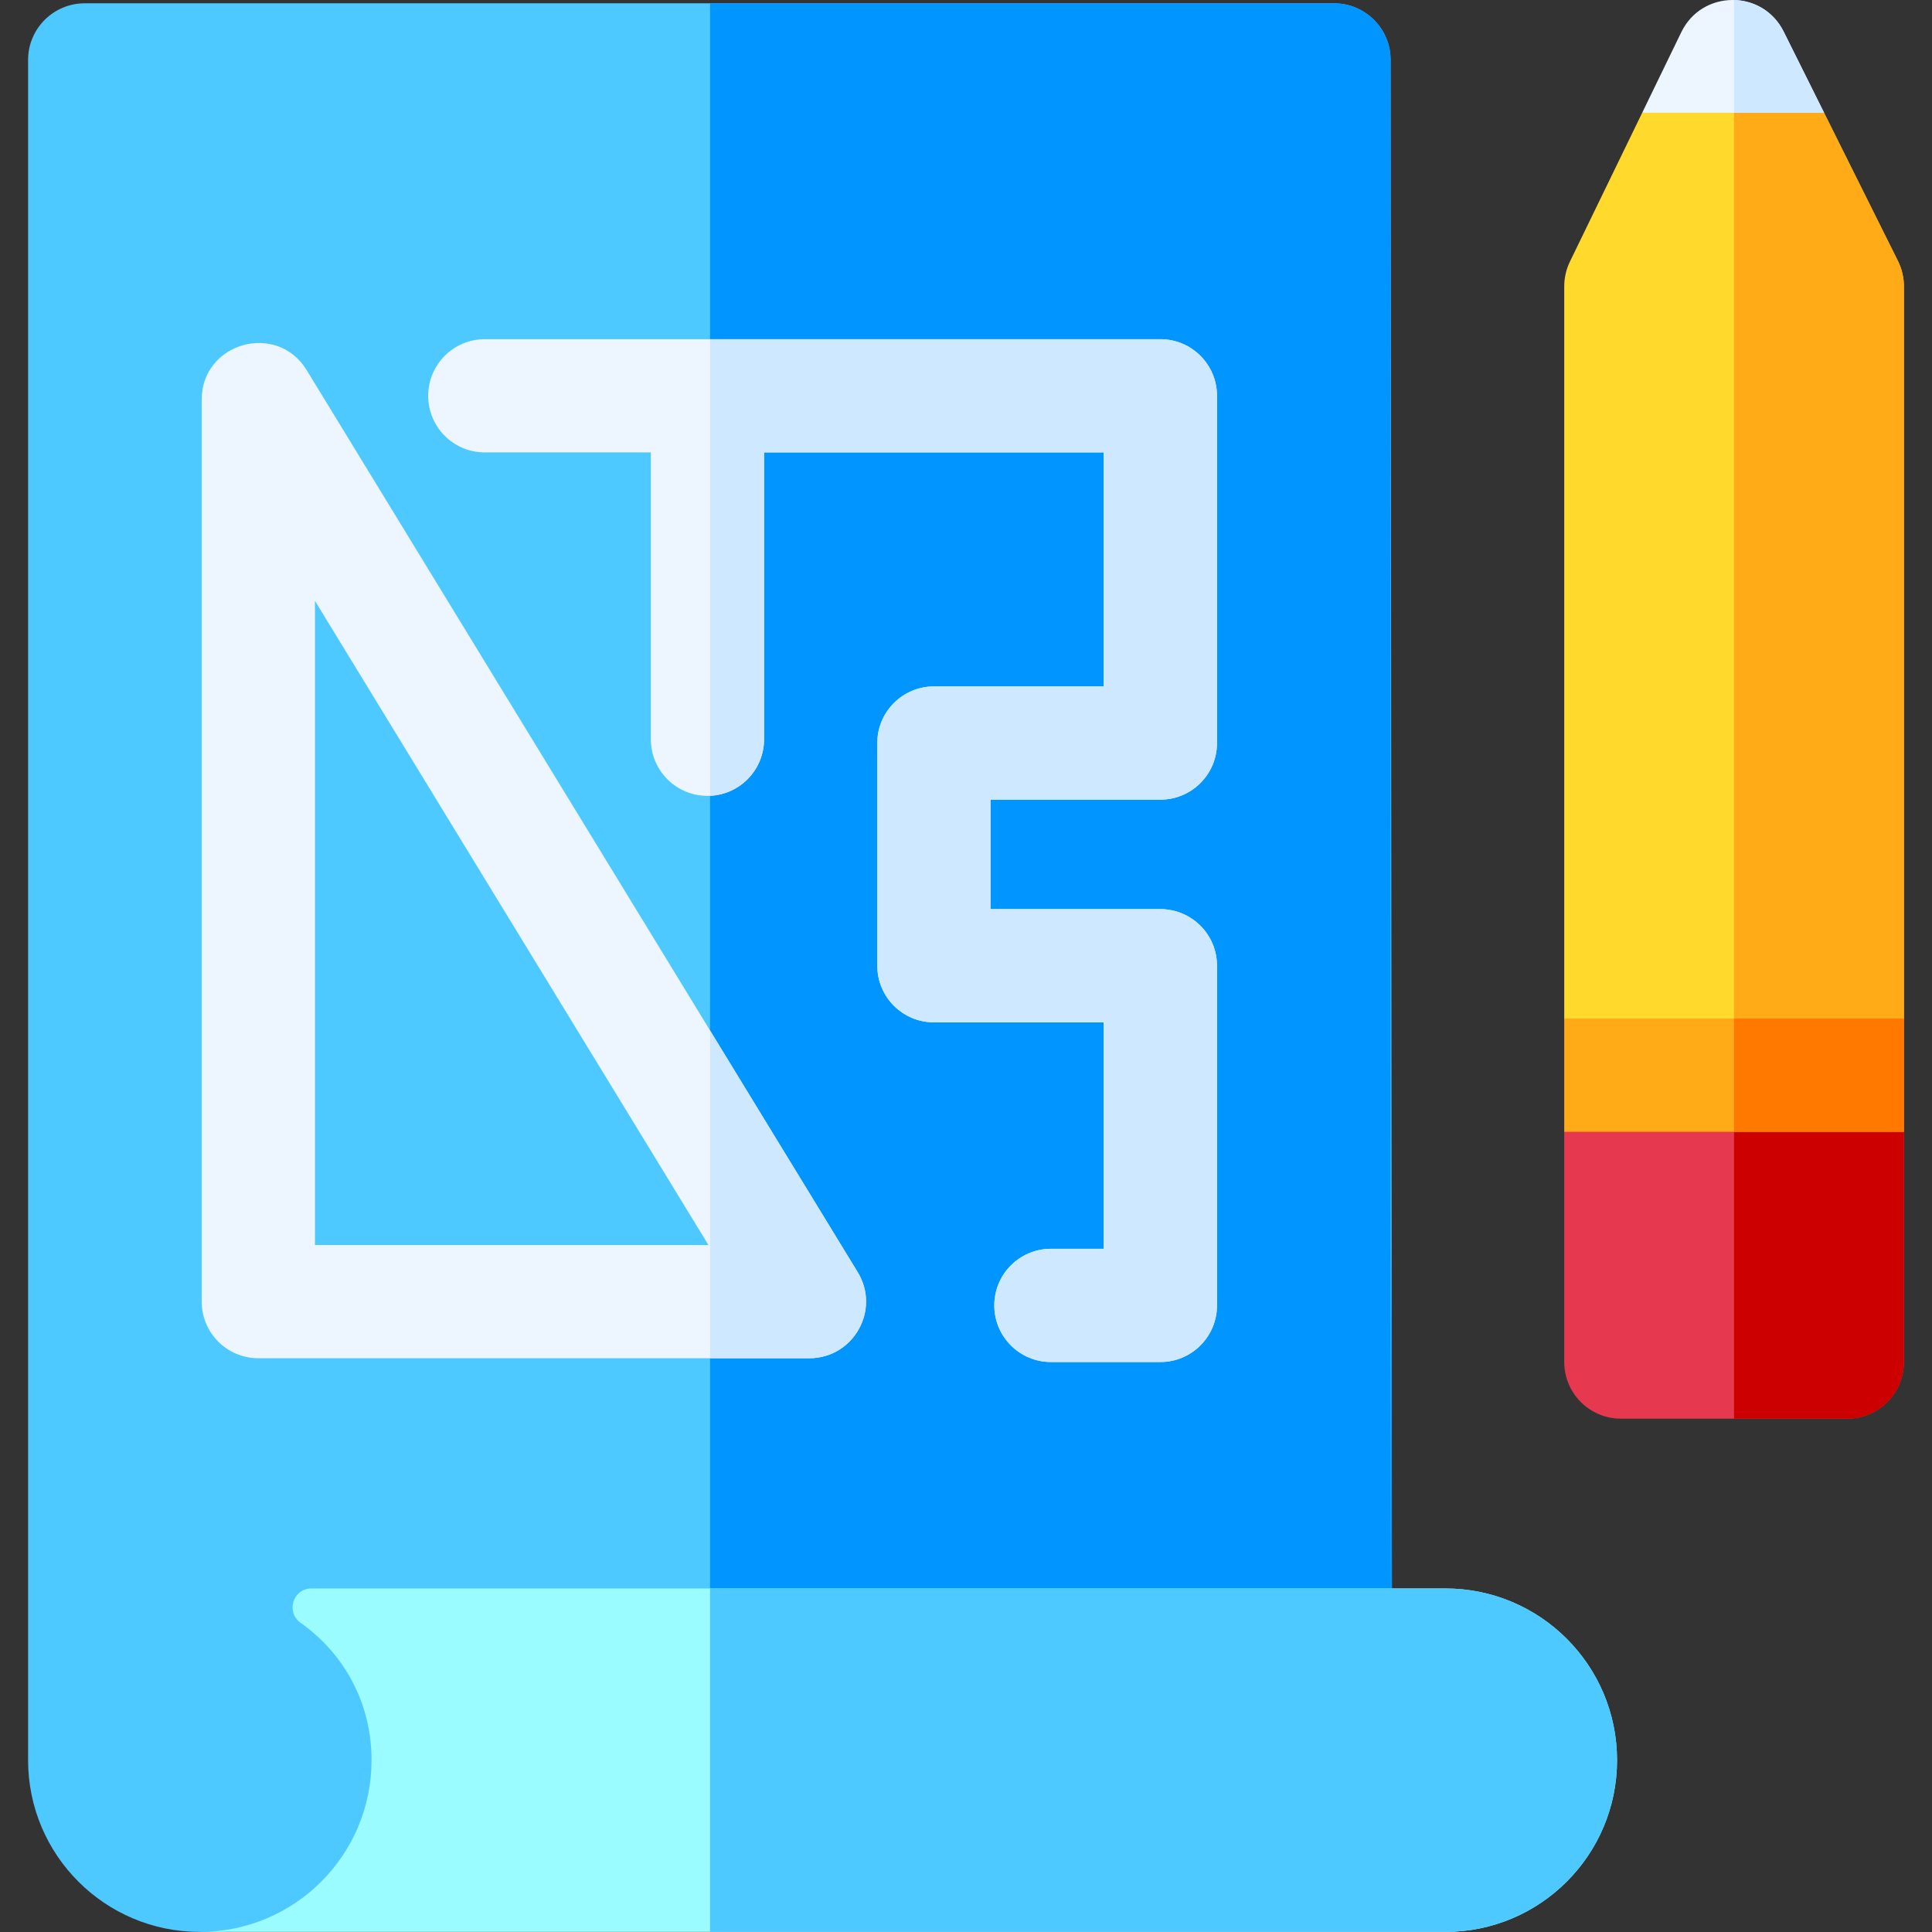 <svg width="48" height="48" viewBox="0 0 48 48" fill="none" xmlns="http://www.w3.org/2000/svg">
<rect x="0" y="0" width="48" height="48" fill="#333333" stroke="none"/>
<g clip-path="url(#clip0_54_911)">
<path d="M47.155 6.487L45.318 2.801L43.082 2.332L40.8 2.801L39.004 6.5C38.911 6.692 38.863 6.902 38.863 7.115V25.306L39.425 26.756L46.739 26.763L47.302 25.306V7.115C47.302 6.897 47.251 6.682 47.155 6.487Z" fill="#FFDA2D"/>
<path d="M47.155 6.487L45.318 2.801L43.082 2.332V26.759L46.739 26.763L47.302 25.306V7.115C47.302 6.897 47.251 6.682 47.155 6.487Z" fill="#FFAA17"/>
<path d="M4.965 47.998C2.608 47.998 0.698 46.088 0.698 43.732V1.488C0.698 0.712 1.328 0.082 2.105 0.082H33.143C33.919 0.082 34.549 0.712 34.549 1.488C34.549 3.732 34.584 41.866 34.584 41.866L6.625 47.841C6.098 47.954 5.559 48.007 5.019 47.999L4.965 47.998Z" fill="#4EC9FF"/>
<path d="M34.584 41.866L17.641 45.486V0.082H33.143C33.919 0.082 34.549 0.712 34.549 1.488C34.549 82.753 34.551 4.634 34.584 41.866Z" fill="#0095FF"/>
<path d="M28.829 19.867C29.606 19.867 30.236 19.238 30.236 18.461V9.834C30.236 9.057 29.606 8.427 28.829 8.427H12.044C11.268 8.427 10.638 9.057 10.638 9.834C10.638 10.611 11.268 11.24 12.044 11.24H16.17V18.367C16.17 19.144 16.8 19.773 17.577 19.773C18.354 19.773 18.983 19.144 18.983 18.367V11.24H27.423V17.054H23.203C22.426 17.054 21.796 17.684 21.796 18.461V23.993C21.796 24.77 22.426 25.4 23.203 25.4H27.423V31.026H26.11C25.333 31.026 24.703 31.656 24.703 32.432C24.703 33.209 25.333 33.839 26.11 33.839H28.829C29.606 33.839 30.236 33.209 30.236 32.432V23.993C30.236 23.216 29.606 22.587 28.829 22.587H24.61V19.867H28.829Z" fill="#EDF5FF"/>
<path d="M24.61 19.867V22.587H28.829C29.606 22.587 30.236 23.217 30.236 23.993V32.432C30.236 33.209 29.606 33.839 28.829 33.839H26.11C25.333 33.839 24.703 33.209 24.703 32.432C24.703 31.656 25.333 31.026 26.11 31.026H27.423V25.4H23.203C22.427 25.4 21.796 24.77 21.796 23.993V18.461C21.796 17.684 22.427 17.054 23.203 17.054H27.423V11.24H18.983V18.367C18.983 19.122 18.388 19.738 17.641 19.772V8.427H28.829C29.606 8.427 30.236 9.057 30.236 9.834V18.461C30.236 19.237 29.606 19.867 28.829 19.867H24.61Z" fill="#CEE8FF"/>
<path d="M46.739 26.763L47.302 28.119V33.839C47.302 34.615 46.672 35.246 45.895 35.246H40.269C39.493 35.246 38.863 34.615 38.863 33.839V28.119L39.425 26.756L46.739 26.763Z" fill="#E63950"/>
<path d="M47.302 28.119V33.839C47.302 34.616 46.672 35.246 45.895 35.246H43.082V26.759L46.739 26.763L47.302 28.119Z" fill="#CD0000"/>
<path d="M38.863 25.306H47.302V28.119H38.863V25.306Z" fill="#FFAA17"/>
<path d="M43.082 25.306H47.302V28.119H43.082V25.306Z" fill="#FF7900"/>
<path d="M35.909 39.465H7.737C7.278 39.465 7.095 40.052 7.469 40.318C8.546 41.084 9.231 42.302 9.231 43.732C9.231 46.088 7.321 47.998 4.965 47.998H35.909C38.265 47.998 40.175 46.088 40.175 43.732C40.175 41.376 38.265 39.465 35.909 39.465Z" fill="#9BFCFF"/>
<path d="M40.175 43.732C40.175 46.088 38.264 47.998 35.909 47.998H17.641V39.465H35.909C38.265 39.465 40.175 41.376 40.175 43.732Z" fill="#4EC9FF"/>
<path d="M21.309 31.606L7.618 9.194C6.88 7.987 5.011 8.511 5.011 9.928V32.339C5.011 33.116 5.641 33.745 6.418 33.745H20.108C21.201 33.745 21.884 32.547 21.309 31.606ZM7.825 30.932V14.928L17.601 30.932H7.825Z" fill="#EDF5FF"/>
<path d="M21.309 31.605L17.641 25.602V33.745H20.108C21.201 33.745 21.884 32.546 21.309 31.605Z" fill="#CEE8FF"/>
<path d="M45.319 2.801H40.8L41.772 0.798C42.286 -0.26 43.79 -0.268 44.314 0.785L45.319 2.801Z" fill="#EDF5FF"/>
<path d="M45.319 2.801H43.082V0.001C43.573 0.012 44.059 0.274 44.315 0.785L45.319 2.801Z" fill="#CEE8FF"/>
</g>
<defs>
<clipPath id="clip0_54_911">
<rect width="48" height="48" fill="white"/>
</clipPath>
</defs>
</svg>
